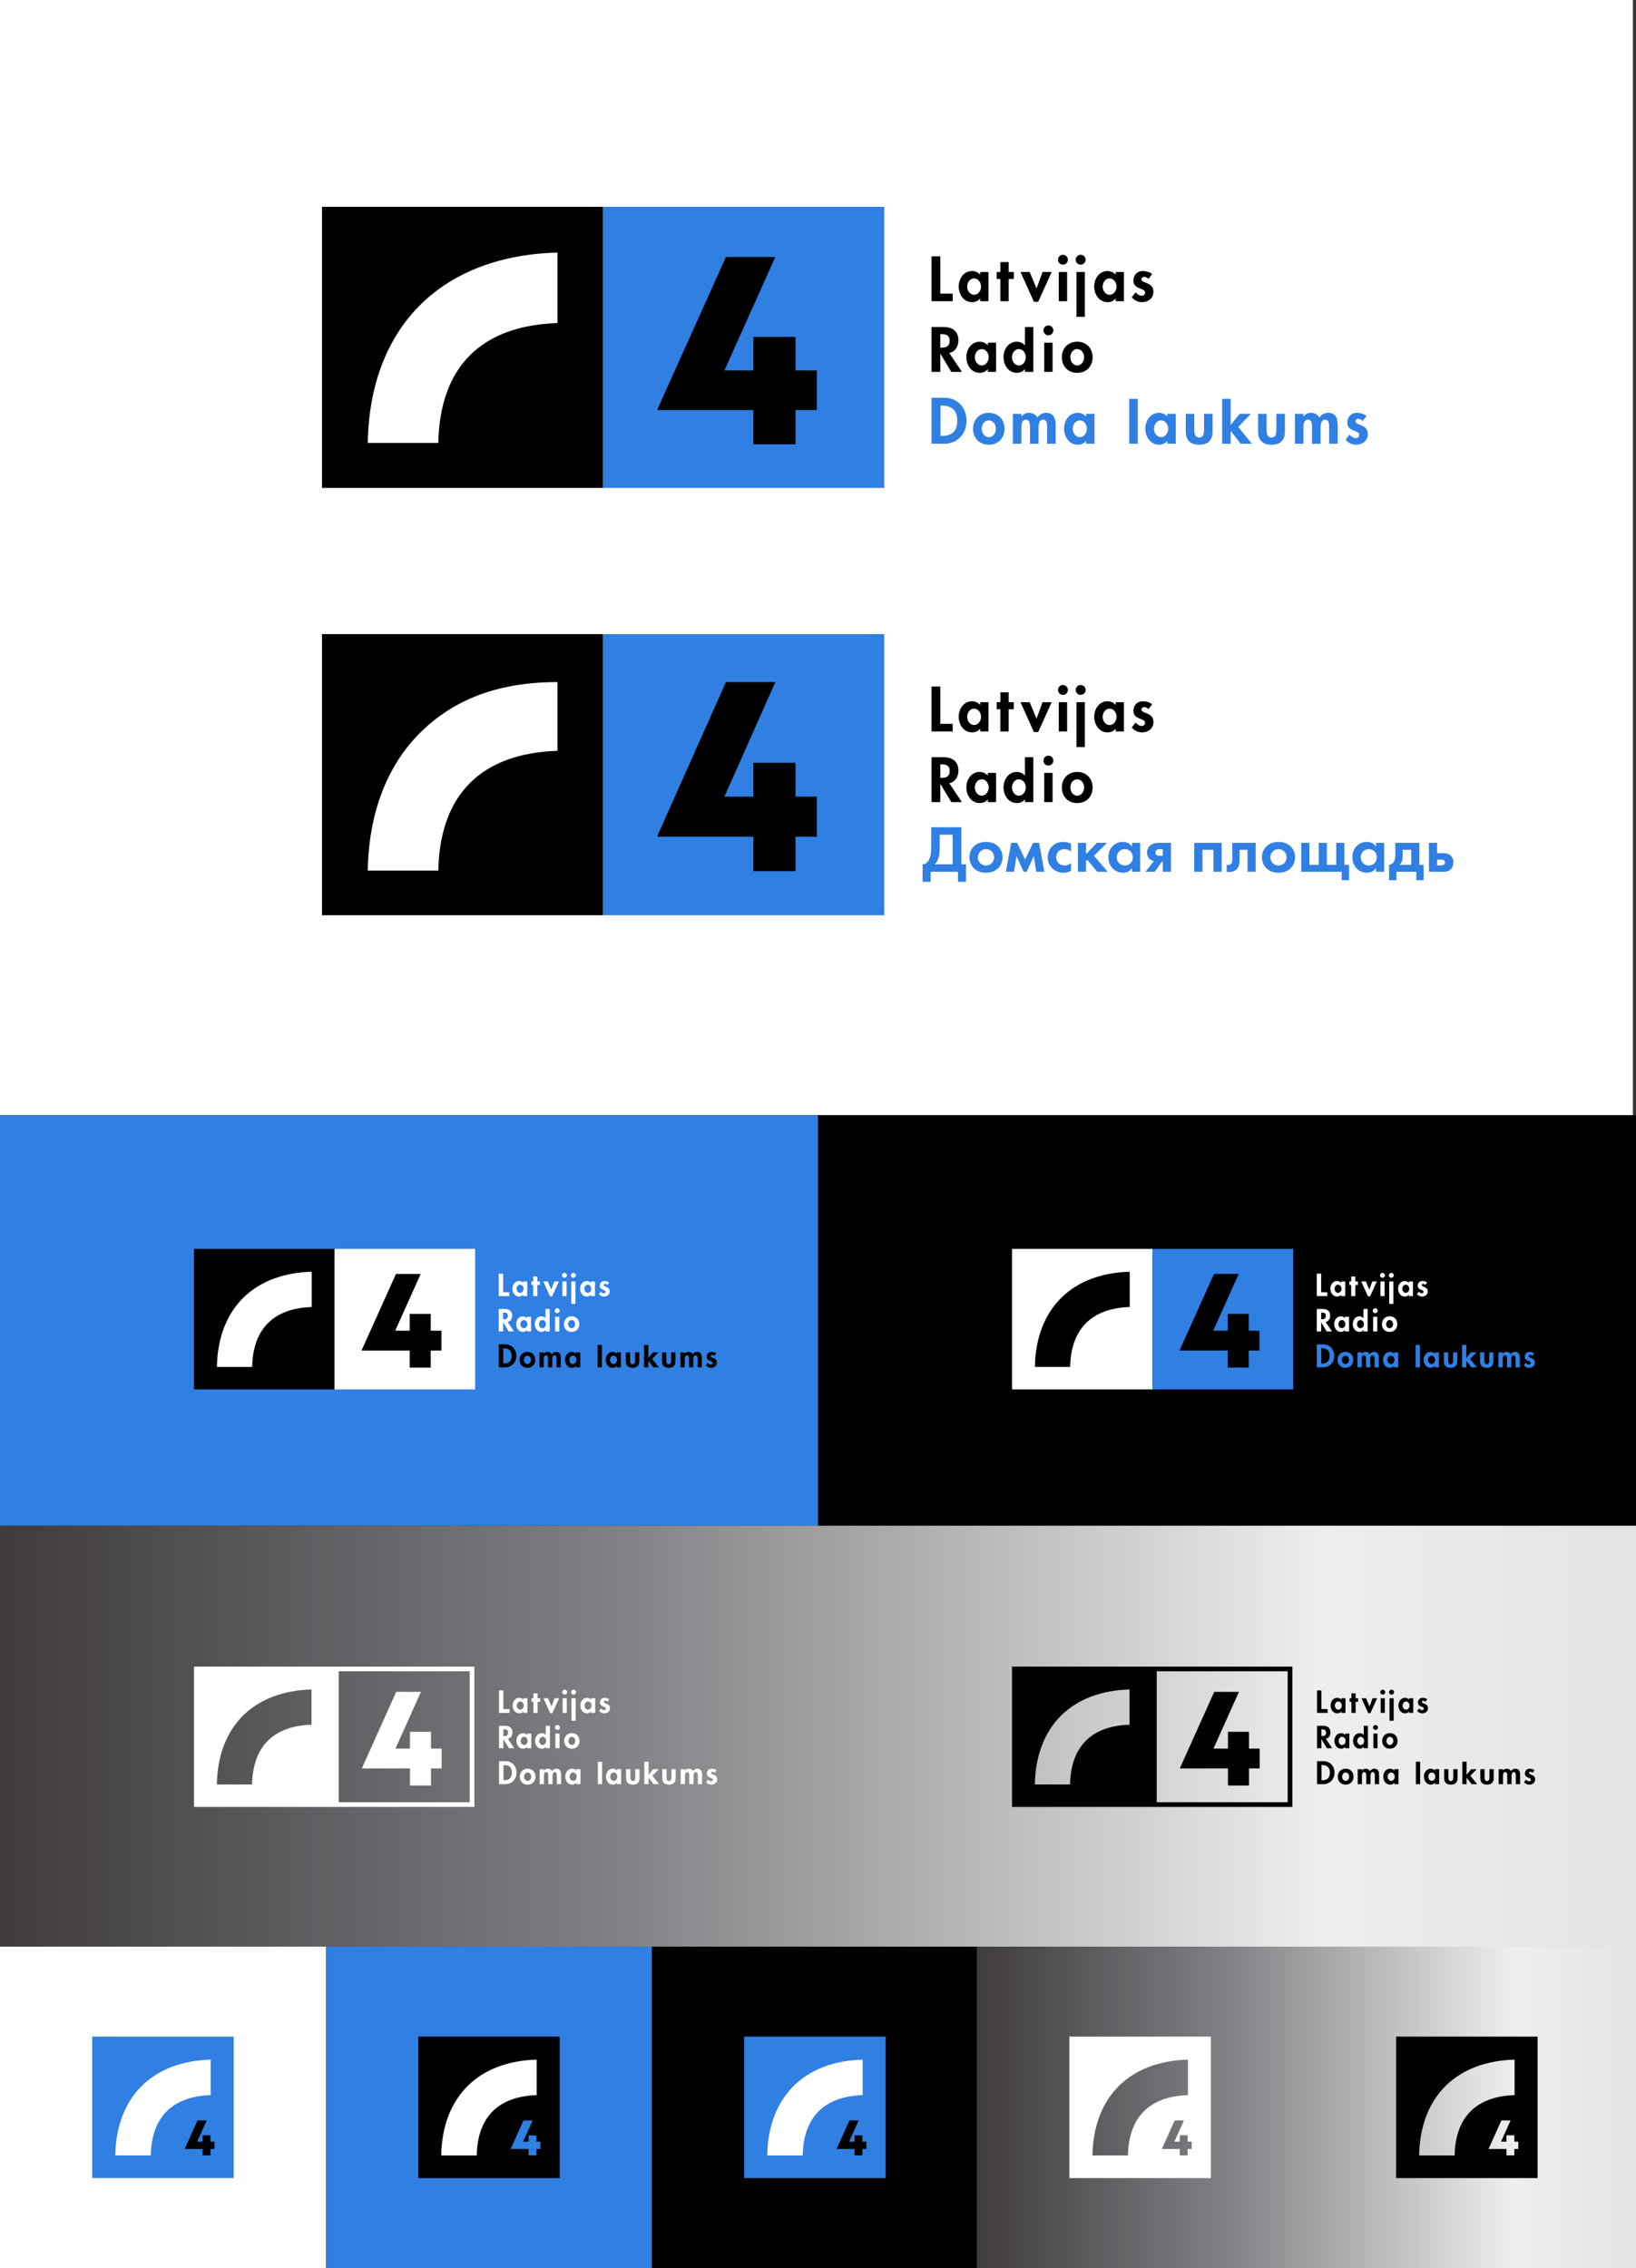<?xml version="1.0" encoding="utf-8"?>
<!-- Generator: Adobe Illustrator 15.0.2, SVG Export Plug-In . SVG Version: 6.00 Build 0)  -->
<!DOCTYPE svg PUBLIC "-//W3C//DTD SVG 1.1//EN" "http://www.w3.org/Graphics/SVG/1.1/DTD/svg11.dtd">
<svg version="1.1" id="Layer_1" xmlns="http://www.w3.org/2000/svg" xmlns:xlink="http://www.w3.org/1999/xlink" x="0px" y="0px"
	 width="704.234px" height="976.368px" viewBox="0 -196.632 704.234 976.368" enable-background="new 0 -196.632 704.234 976.368"
	 xml:space="preserve">
<rect x="0" y="-196.632" width="704.234" height="976.368" fill="#333333" stroke="none"/>
<rect x="-1.328" y="-196.632" fill="#FFFFFF" width="704.234" height="480.045"/>
<rect x="0" y="283.465" fill="#307FE2" width="352.117" height="176.71"/>
<rect x="352.117" y="283.465" width="352.117" height="176.71"/>
<linearGradient id="SVGID_1_" gradientUnits="userSpaceOnUse" x1="628.28" y1="426.748" x2="-75.955" y2="426.748" gradientTransform="matrix(1 0 0 -1 74.835 977.777)">
	<stop  offset="0" style="stop-color:#E3E3E3"/>
	<stop  offset="0.19" style="stop-color:#EDEEEF"/>
	<stop  offset="0.62" style="stop-color:#818084"/>
	<stop  offset="0.994" style="stop-color:#3F3B3F"/>
</linearGradient>
<rect x="0" y="460.175" fill="url(#SVGID_1_)" width="704.234" height="181.706"/>
<rect x="0" y="641.381" fill="#FFFFFF" width="140.315" height="138.355"/>
<rect x="140.315" y="641.381" fill="#307FE2" width="140.313" height="138.355"/>
<rect x="280.631" y="641.381" width="140.316" height="138.355"/>
<linearGradient id="SVGID_2_" gradientUnits="userSpaceOnUse" x1="631.424" y1="267.219" x2="344.213" y2="267.219" gradientTransform="matrix(1 0 0 -1 74.835 977.777)">
	<stop  offset="0" style="stop-color:#E3E3E3"/>
	<stop  offset="0.19" style="stop-color:#EDEEEF"/>
	<stop  offset="0.62" style="stop-color:#818084"/>
	<stop  offset="0.994" style="stop-color:#3F3B3F"/>
</linearGradient>
<rect x="420.447" y="641.381" fill="url(#SVGID_2_)" width="283.787" height="138.355"/>
<g>
	<g>
		<g>
			<rect x="138.611" y="-107.602" width="121.015" height="121.014"/>
			<path fill="#FFFFFF" d="M158.317-5.967h30.349c0.675-32.701,18.352-50.47,51.286-51.59v-30.353
				c-24.15,0.643-44.34,8.223-58.541,22.029C166.676-51.554,158.713-30.868,158.317-5.967z"/>
		</g>
		<rect x="259.626" y="-107.602" fill="#307FE2" width="121.015" height="121.014"/>
		<g>
			<path d="M311.825-37.157h12.476v-14.446h18.124v14.446h9.193v17.073h-9.193v14.708h-18.124v-14.708h-41.236v-0.525l29.417-65.401
				h21.275L311.825-37.157z"/>
		</g>
		<g>
			<path fill="#307FE2" d="M400.988-25.395h5.513c5.722,0,9.554,4.278,9.554,9.921c0,5.564-3.938,9.869-9.58,9.869h-5.486V-25.395z
				 M404.847-8.966h0.63c4.75,0,6.588-2.624,6.588-6.535c0-4.305-2.205-6.536-6.588-6.536h-0.63V-8.966z"/>
			<path fill="#307FE2" d="M432.407-12.036c0,3.99-2.729,6.851-6.772,6.851c-4.041,0-6.771-2.861-6.771-6.851
				c0-4.015,2.756-6.876,6.771-6.876S432.407-16.052,432.407-12.036z M422.591-12.036c0,1.733,1.155,3.596,3.044,3.596
				c1.891,0,3.046-1.863,3.046-3.596c0-1.784-1.155-3.622-3.046-3.622C423.746-15.658,422.591-13.821,422.591-12.036z"/>
			<path fill="#307FE2" d="M439.673-17.338h0.053c0.709-1.023,1.969-1.574,3.149-1.574c1.602,0,2.861,0.656,3.701,2.021
				c0.788-1.26,2.258-2.021,3.753-2.021c3.28,0,4.095,2.467,4.095,5.275v8.032h-3.674v-6.771c0-1.26,0.078-3.596-1.732-3.596
				c-1.994,0-1.969,2.704-1.969,4.042v6.326h-3.676v-6.535c0-1.26,0.158-3.833-1.758-3.833c-2.047,0-1.942,2.678-1.942,4.042v6.326
				h-3.674v-12.887h3.674V-17.338z"/>
			<path fill="#307FE2" d="M471.131-5.606h-3.623v-1.181h-0.053c-0.786,1.023-2.151,1.601-3.49,1.601
				c-3.779,0-5.932-3.439-5.932-6.929c0-3.412,2.179-6.798,5.879-6.798c1.339,0,2.704,0.577,3.596,1.627v-1.208h3.623V-5.606z
				 M467.877-12.062c0-1.732-1.182-3.596-3.072-3.596c-1.889,0-3.044,1.864-3.044,3.596s1.155,3.622,3.044,3.622
				C466.695-8.44,467.877-10.33,467.877-12.062z"/>
			<path fill="#307FE2" d="M489.767-5.606h-3.674v-19.32h3.674V-5.606z"/>
			<path fill="#307FE2" d="M506.118-5.606h-3.622v-1.181h-0.053c-0.787,1.023-2.152,1.601-3.49,1.601
				c-3.78,0-5.932-3.439-5.932-6.929c0-3.412,2.178-6.798,5.879-6.798c1.338,0,2.703,0.577,3.596,1.627v-1.208h3.622V-5.606z
				 M502.863-12.062c0-1.732-1.181-3.596-3.07-3.596c-1.891,0-3.045,1.864-3.045,3.596s1.154,3.622,3.045,3.622
				C501.682-8.44,502.863-10.33,502.863-12.062z"/>
			<path fill="#307FE2" d="M514.095-18.493v6.982c0,1.47,0.235,3.229,2.099,3.229c1.864,0,2.1-1.759,2.1-3.229v-6.982h3.675v7.585
				c0,3.753-1.941,5.722-5.774,5.722c-3.832,0-5.774-1.969-5.774-5.722v-7.585H514.095z"/>
			<path fill="#307FE2" d="M529.766-13.768h0.052l3.859-4.725h4.776l-5.433,5.669l5.854,7.218h-4.83l-4.227-5.485h-0.052v5.485
				h-3.675v-19.32h3.675V-13.768z"/>
			<path fill="#307FE2" d="M545.226-18.493v6.982c0,1.47,0.236,3.229,2.1,3.229s2.1-1.759,2.1-3.229v-6.982h3.674v7.585
				c0,3.753-1.941,5.722-5.773,5.722s-5.773-1.969-5.773-5.722v-7.585H545.226z"/>
			<path fill="#307FE2" d="M561.077-17.338h0.053c0.709-1.023,1.968-1.574,3.149-1.574c1.602,0,2.861,0.656,3.701,2.021
				c0.787-1.26,2.257-2.021,3.753-2.021c3.28,0,4.095,2.467,4.095,5.275v8.032h-3.676v-6.771c0-1.26,0.08-3.596-1.731-3.596
				c-1.994,0-1.969,2.704-1.969,4.042v6.326h-3.675v-6.535c0-1.26,0.158-3.833-1.758-3.833c-2.047,0-1.942,2.678-1.942,4.042v6.326
				h-3.674v-12.887h3.674V-17.338z"/>
			<path fill="#307FE2" d="M586.633-15.448c-0.525-0.5-1.208-0.893-1.942-0.893c-0.604,0-1.208,0.473-1.208,1.102
				c0,0.946,1.339,1.208,2.65,1.785c1.339,0.577,2.652,1.47,2.652,3.701c0,2.861-2.311,4.567-5.014,4.567
				c-1.732,0-3.412-0.787-4.541-2.152l1.68-2.179c0.709,0.788,1.653,1.496,2.73,1.496c0.813,0,1.47-0.551,1.47-1.391
				c0-1.128-1.286-1.391-2.572-1.942c-1.286-0.551-2.572-1.313-2.572-3.386c0-2.414,1.681-4.173,4.094-4.173
				c1.365,0,3.099,0.419,4.147,1.338L586.633-15.448z"/>
			<g>
				<path d="M404.758-70.242h5.332v3.282h-9.102v-19.332h3.77V-70.242z"/>
				<path d="M425.482-66.96h-3.537v-1.154h-0.052c-0.769,1.001-2.103,1.564-3.41,1.564c-3.692,0-5.794-3.358-5.794-6.769
					c0-3.333,2.127-6.639,5.743-6.639c1.309,0,2.641,0.563,3.513,1.589v-1.179h3.537V-66.96z M422.303-73.267
					c0-1.692-1.153-3.513-3-3.513c-1.846,0-2.974,1.82-2.974,3.513c0,1.691,1.128,3.538,2.974,3.538
					C421.15-69.729,422.303-71.575,422.303-73.267z"/>
				<path d="M434.202-66.96h-3.589v-9.563h-1.581v-3.025h1.581v-4.257h3.589v4.257h2.205v3.025h-2.205V-66.96z"/>
				<path d="M446.187-72.447l2.59-7.101h3.923l-5.794,12.844h-1.846l-5.769-12.844h3.948L446.187-72.447z"/>
				<path d="M459.683-84.829c0,1.18-0.947,2.127-2.128,2.127c-1.179,0-2.128-0.948-2.128-2.127c0-1.155,0.949-2.128,2.128-2.128
					C458.736-86.957,459.683-85.984,459.683-84.829z M459.349-66.96h-3.588v-12.588h3.588V-66.96z"/>
				<path d="M467.307-84.829c0,1.18-0.948,2.127-2.128,2.127s-2.128-0.948-2.128-2.127c0-1.155,0.948-2.128,2.128-2.128
					S467.307-85.984,467.307-84.829z M466.974-60.243h-3.59v-19.305h3.59V-60.243z"/>
				<path d="M483.81-66.96h-3.537v-1.154h-0.052c-0.769,1.001-2.102,1.564-3.41,1.564c-3.691,0-5.795-3.358-5.795-6.769
					c0-3.333,2.129-6.639,5.744-6.639c1.307,0,2.642,0.563,3.513,1.589v-1.179h3.537V-66.96z M480.632-73.267
					c0-1.692-1.152-3.513-2.999-3.513c-1.846,0-2.975,1.82-2.975,3.513c0,1.691,1.129,3.538,2.975,3.538
					C479.479-69.729,480.632-71.575,480.632-73.267z"/>
				<path d="M494.406-76.575c-0.514-0.487-1.181-0.871-1.898-0.871c-0.59,0-1.18,0.46-1.18,1.076c0,0.923,1.309,1.18,2.591,1.743
					c1.306,0.564,2.589,1.436,2.589,3.615c0,2.794-2.256,4.461-4.897,4.461c-1.691,0-3.333-0.769-4.435-2.103l1.641-2.127
					c0.691,0.769,1.615,1.461,2.666,1.461c0.795,0,1.437-0.539,1.437-1.359c0-1.103-1.257-1.359-2.514-1.897
					c-1.256-0.538-2.512-1.282-2.512-3.307c0-2.358,1.64-4.076,4-4.076c1.332,0,3.024,0.41,4.05,1.307L494.406-76.575z"/>
				<path d="M414.064-36.535h-4.563l-4.692-7.794h-0.051v7.794h-3.77v-19.331h5.103c3.82,0,6.46,1.692,6.46,5.82
					c0,2.461-1.358,4.922-3.947,5.358L414.064-36.535z M404.758-46.97h0.487c2.077,0,3.538-0.615,3.538-2.973
					c0-2.385-1.513-2.847-3.513-2.847h-0.513V-46.97z"/>
				<path d="M428.775-36.535h-3.539v-1.154h-0.051c-0.769,1-2.103,1.563-3.409,1.563c-3.692,0-5.795-3.358-5.795-6.768
					c0-3.332,2.127-6.64,5.743-6.64c1.308,0,2.641,0.563,3.512,1.589v-1.18h3.539V-36.535z M425.595-42.843
					c0-1.692-1.152-3.512-2.999-3.512s-2.974,1.82-2.974,3.512s1.127,3.538,2.974,3.538S425.595-41.151,425.595-42.843z"/>
				<path d="M441.205-37.716h-0.051c-0.743,1.026-2.076,1.589-3.384,1.589c-3.692,0-5.795-3.358-5.795-6.768
					c0-3.332,2.128-6.64,5.744-6.64c1.308,0,2.639,0.563,3.435,1.563h0.051v-7.896h3.59v19.331h-3.59V-37.716z M441.564-42.843
					c0-1.692-1.128-3.512-2.975-3.512c-1.846,0-2.973,1.82-2.973,3.512s1.127,3.538,2.973,3.538
					C440.436-39.305,441.564-41.151,441.564-42.843z"/>
				<path d="M453.424-54.406c0,1.18-0.948,2.128-2.127,2.128c-1.18,0-2.129-0.948-2.129-2.128c0-1.153,0.949-2.127,2.129-2.127
					C452.475-56.533,453.424-55.559,453.424-54.406z M453.092-36.535h-3.59v-12.588h3.59V-36.535z"/>
				<path d="M470.32-42.817c0,3.896-2.667,6.69-6.615,6.69c-3.947,0-6.614-2.794-6.614-6.69c0-3.923,2.691-6.717,6.614-6.717
					C467.629-49.533,470.32-46.74,470.32-42.817z M460.73-42.817c0,1.691,1.129,3.512,2.975,3.512c1.847,0,2.973-1.82,2.973-3.512
					c0-1.744-1.126-3.538-2.973-3.538C461.859-46.355,460.73-44.56,460.73-42.817z"/>
			</g>
		</g>
	</g>
	<g>
		<g>
			<rect x="138.611" y="76.356" width="121.015" height="121.014"/>
			<path fill="#FFFFFF" d="M158.317,178.171h30.349c0.675-32.702,18.352-50.471,51.286-51.591V97.001
				c-25.497,0-44.34,7.449-58.541,21.256C166.676,132.583,158.713,153.269,158.317,178.171z"/>
		</g>
		<rect x="259.626" y="76.356" fill="#307FE2" width="121.015" height="121.014"/>
		<g>
			<path d="M311.825,146.32h12.476v-14.584h18.124v14.584h9.193v17.235h-9.193v14.849h-18.124v-14.849h-41.236v-0.53l29.417-66.023
				h21.274L311.825,146.32z"/>
		</g>
		<g>
			<g>
				<path d="M404.758,114.968h5.332v3.281h-9.102V98.918h3.77V114.968z"/>
				<path d="M425.482,118.249h-3.537v-1.153h-0.052c-0.769,1-2.103,1.564-3.411,1.564c-3.691,0-5.793-3.359-5.793-6.77
					c0-3.332,2.127-6.639,5.743-6.639c1.309,0,2.641,0.563,3.513,1.588v-1.179h3.537V118.249z M422.303,111.943
					c0-1.691-1.153-3.512-3.001-3.512c-1.845,0-2.973,1.82-2.973,3.512s1.128,3.538,2.973,3.538
					C421.15,115.481,422.303,113.634,422.303,111.943z"/>
				<path d="M434.202,118.249h-3.589v-9.562h-1.581v-3.025h1.581v-4.256h3.589v4.256h2.205v3.025h-2.205V118.249z"/>
				<path d="M446.187,112.763l2.59-7.102h3.923l-5.794,12.845h-1.846l-5.769-12.845h3.948L446.187,112.763z"/>
				<path d="M459.683,100.38c0,1.18-0.948,2.128-2.128,2.128c-1.179,0-2.128-0.948-2.128-2.128c0-1.154,0.949-2.127,2.128-2.127
					C458.735,98.253,459.683,99.226,459.683,100.38z M459.349,118.249h-3.589v-12.588h3.589V118.249z"/>
				<path d="M467.306,100.38c0,1.18-0.947,2.128-2.127,2.128s-2.128-0.948-2.128-2.128c0-1.154,0.948-2.127,2.128-2.127
					S467.306,99.226,467.306,100.38z M466.974,124.967h-3.59v-19.306h3.59V124.967z"/>
				<path d="M483.81,118.249h-3.537v-1.153h-0.052c-0.769,1-2.102,1.564-3.41,1.564c-3.691,0-5.795-3.359-5.795-6.77
					c0-3.332,2.129-6.639,5.744-6.639c1.307,0,2.642,0.563,3.513,1.588v-1.179h3.537V118.249z M480.632,111.943
					c0-1.691-1.152-3.512-2.999-3.512c-1.846,0-2.975,1.82-2.975,3.512s1.129,3.538,2.975,3.538
					C479.479,115.481,480.632,113.634,480.632,111.943z"/>
				<path d="M494.406,108.635c-0.514-0.487-1.181-0.871-1.898-0.871c-0.59,0-1.18,0.461-1.18,1.077c0,0.922,1.309,1.18,2.591,1.742
					c1.306,0.564,2.589,1.437,2.589,3.615c0,2.795-2.256,4.462-4.897,4.462c-1.691,0-3.333-0.77-4.435-2.104l1.641-2.128
					c0.691,0.77,1.615,1.462,2.666,1.462c0.795,0,1.437-0.539,1.437-1.359c0-1.102-1.257-1.358-2.514-1.896
					c-1.256-0.539-2.512-1.282-2.512-3.307c0-2.359,1.64-4.076,4-4.076c1.332,0,3.024,0.409,4.05,1.307L494.406,108.635z"/>
				<path d="M414.064,148.674H409.5l-4.691-7.794h-0.051v7.794h-3.77v-19.33h5.103c3.819,0,6.46,1.691,6.46,5.819
					c0,2.462-1.358,4.923-3.947,5.358L414.064,148.674z M404.758,138.24h0.487c2.077,0,3.538-0.614,3.538-2.974
					c0-2.384-1.513-2.846-3.513-2.846h-0.513V138.24z"/>
				<path d="M428.775,148.674h-3.539v-1.153h-0.051c-0.769,1-2.103,1.562-3.409,1.562c-3.692,0-5.795-3.356-5.795-6.767
					c0-3.332,2.127-6.641,5.743-6.641c1.308,0,2.641,0.564,3.512,1.59v-1.18h3.539V148.674z M425.595,142.367
					c0-1.692-1.152-3.513-2.999-3.513s-2.974,1.82-2.974,3.513s1.127,3.537,2.974,3.537S425.595,144.06,425.595,142.367z"/>
				<path d="M441.205,147.494h-0.051c-0.743,1.026-2.076,1.589-3.384,1.589c-3.692,0-5.795-3.356-5.795-6.767
					c0-3.332,2.128-6.641,5.744-6.641c1.307,0,2.639,0.564,3.435,1.564h0.051v-7.896h3.59v19.33h-3.59V147.494z M441.564,142.367
					c0-1.692-1.128-3.513-2.975-3.513c-1.846,0-2.973,1.82-2.973,3.513s1.127,3.537,2.973,3.537
					C440.436,145.905,441.564,144.06,441.564,142.367z"/>
				<path d="M453.424,130.805c0,1.18-0.948,2.127-2.127,2.127c-1.18,0-2.129-0.947-2.129-2.127c0-1.153,0.949-2.128,2.129-2.128
					C452.475,128.677,453.424,129.652,453.424,130.805z M453.092,148.674h-3.59v-12.588h3.59V148.674z"/>
				<path d="M470.32,142.394c0,3.896-2.667,6.689-6.615,6.689c-3.947,0-6.614-2.794-6.614-6.689c0-3.923,2.691-6.718,6.614-6.718
					S470.32,138.471,470.32,142.394z M460.73,142.394c0,1.69,1.129,3.511,2.975,3.511c1.847,0,2.973-1.82,2.973-3.511
					c0-1.744-1.126-3.539-2.973-3.539C461.859,138.855,460.73,140.65,460.73,142.394z"/>
			</g>
		</g>
		<g>
			<path fill="#307FE2" d="M413.81,159.484v15.957h2.013v7.532h-3.45v-4.312h-11.787v4.312h-3.45v-7.532
				c1.38,0.057,2.473-1.15,3.048-2.588c0.373-0.949,0.689-2.387,0.689-5.032v-8.337H413.81z M404.496,167.821
				c0,2.962-0.316,4.429-0.662,5.349c-0.402,1.063-0.948,1.753-1.495,2.271h7.733v-12.737h-5.576V167.821z"/>
			<path fill="#307FE2" d="M429.464,167.562c1.235,1.122,2.099,2.848,2.099,4.888c0,2.013-0.863,3.738-2.099,4.859
				c-1.063,0.978-2.674,1.754-5.032,1.754c-2.357,0-3.967-0.776-5.031-1.754c-1.235-1.121-2.099-2.847-2.099-4.859
				c0-2.04,0.863-3.766,2.099-4.888c1.064-0.977,2.674-1.753,5.031-1.753C426.79,165.809,428.4,166.585,429.464,167.562z
				 M427.939,172.449c0-1.954-1.494-3.536-3.508-3.536c-2.012,0-3.507,1.582-3.507,3.536c0,1.898,1.466,3.509,3.507,3.509
				S427.939,174.348,427.939,172.449z"/>
			<path fill="#307FE2" d="M435.275,166.211h2.587l3.421,7.159l3.422-7.159h2.588l2.271,12.449h-3.507l-1.035-6.757l-3.104,6.757
				h-1.266l-3.104-6.757l-1.035,6.757h-3.508L435.275,166.211z"/>
			<path fill="#307FE2" d="M461.024,170.006c-0.747-0.689-1.667-1.093-2.875-1.093c-2.328,0-3.507,1.696-3.507,3.508
				c0,2.041,1.523,3.537,3.622,3.537c0.776,0,1.812-0.23,2.76-1.093v3.421c-0.69,0.345-1.782,0.776-3.22,0.776
				c-1.955,0-3.681-0.747-4.801-1.812c-0.949-0.892-1.984-2.443-1.984-4.772c0-2.185,0.891-3.938,2.156-5.06
				c1.523-1.352,3.277-1.61,4.485-1.61c1.294,0,2.357,0.259,3.363,0.747V170.006z"/>
			<path fill="#307FE2" d="M467.508,166.211v4.83l4.656-4.83h4.371l-5.636,5.549l5.923,6.9h-4.485l-4.312-5.146l-0.517,0.518v4.629
				h-3.509v-12.449H467.508z"/>
			<path fill="#307FE2" d="M487.292,166.211h3.507v12.449h-3.507v-1.61c-1.266,1.811-2.933,2.013-3.824,2.013
				c-3.824,0-6.354-2.99-6.354-6.642c0-3.68,2.502-6.612,6.182-6.612c0.949,0,2.818,0.172,3.997,2.012V166.211z M480.736,172.421
				c0,1.983,1.438,3.537,3.45,3.537s3.45-1.554,3.45-3.537s-1.438-3.508-3.45-3.508S480.736,170.438,480.736,172.421z"/>
			<path fill="#307FE2" d="M496.749,174.002c-0.202-0.028-1.236-0.201-2.013-0.977c-0.488-0.489-0.979-1.352-0.979-2.646
				c0-1.553,0.776-2.56,1.496-3.134c1.236-0.978,2.674-1.035,3.853-1.035h4.944v12.449h-3.507v-4.37h-0.402l-3.048,4.37h-4.025
				L496.749,174.002z M500.544,168.972h-1.524c-0.402,0-0.805,0-1.179,0.345c-0.345,0.316-0.46,0.689-0.46,1.093
				c0,0.402,0.086,0.747,0.46,1.034c0.374,0.288,0.806,0.316,1.179,0.316h1.524V168.972z"/>
			<path fill="#307FE2" d="M525.871,166.211v12.449h-3.508v-9.459h-4.772v9.459h-3.508v-12.449H525.871z"/>
			<path fill="#307FE2" d="M540.511,178.66h-3.508v-9.459h-3.393v4.571c0,1.007-0.144,2.559-1.179,3.68
				c-0.259,0.288-1.322,1.322-3.364,1.322c-0.345,0-0.689-0.028-1.035-0.114v-2.99c0.173,0.029,0.374,0.058,0.547,0.058
				c0.776,0,1.208-0.316,1.438-0.604c0.373-0.461,0.432-1.093,0.432-1.582v-7.331h10.062V178.66z"/>
			<path fill="#307FE2" d="M555.38,167.562c1.235,1.122,2.099,2.848,2.099,4.888c0,2.013-0.863,3.738-2.099,4.859
				c-1.064,0.978-2.674,1.754-5.032,1.754c-2.357,0-3.967-0.776-5.031-1.754c-1.235-1.121-2.099-2.847-2.099-4.859
				c0-2.04,0.863-3.766,2.099-4.888c1.064-0.977,2.674-1.753,5.031-1.753C552.706,165.809,554.315,166.585,555.38,167.562z
				 M553.855,172.449c0-1.954-1.494-3.536-3.508-3.536c-2.012,0-3.507,1.582-3.507,3.536c0,1.898,1.466,3.509,3.507,3.509
				S553.855,174.348,553.855,172.449z"/>
			<path fill="#307FE2" d="M560.135,166.211h3.508v9.459h4.024v-9.459h3.508v9.459h4.025v-9.459h3.508v9.459h2.013v6.612h-3.163
				v-3.622h-17.423V166.211z"/>
			<path fill="#307FE2" d="M592.32,166.211h3.507v12.449h-3.507v-1.61c-1.266,1.811-2.934,2.013-3.824,2.013
				c-3.824,0-6.354-2.99-6.354-6.642c0-3.68,2.501-6.612,6.181-6.612c0.949,0,2.818,0.172,3.997,2.012V166.211z M585.764,172.421
				c0,1.983,1.438,3.537,3.45,3.537s3.45-1.554,3.45-3.537s-1.438-3.508-3.45-3.508S585.764,170.438,585.764,172.421z"/>
			<path fill="#307FE2" d="M610.988,166.211v9.459h1.841v6.612h-3.163v-3.622h-8.567v3.622h-3.163v-6.612
				c1.093-0.058,1.84-0.834,2.214-1.581c0.346-0.748,0.489-1.726,0.489-3.191v-4.687H610.988z M607.481,169.201h-3.68v2.76
				c0,1.61-0.346,2.818-1.381,3.709h5.061V169.201z"/>
			<path fill="#307FE2" d="M618.609,166.211v4.428h2.73c1.093,0,2.473,0.316,3.335,1.265c0.546,0.575,0.948,1.438,0.948,2.674
				c0,1.64-0.718,2.646-1.322,3.163c-0.92,0.805-1.955,0.92-2.788,0.92H615.1v-12.449H618.609z M620.247,175.9
				c0.374,0,0.92-0.028,1.294-0.316c0.23-0.172,0.46-0.518,0.46-1.006c0-0.459-0.229-0.747-0.46-0.891
				c-0.374-0.259-0.891-0.288-1.207-0.288h-1.725v2.501H620.247z"/>
		</g>
	</g>
</g>
<g>
	<g>
		<rect x="83.517" y="340.998" width="60.506" height="60.506"/>
		<path fill="#FFFFFF" d="M93.37,391.815h15.174c0.338-16.351,9.176-25.235,25.643-25.794v-15.176
			c-12.074,0.322-22.169,4.111-29.27,11.015C97.55,369.022,93.568,379.365,93.37,391.815z"/>
	</g>
	<rect x="144.023" y="340.998" fill="#FFFFFF" width="60.506" height="60.506"/>
	<g>
		<path d="M170.123,376.22h6.237v-7.223h9.062v7.223h4.597v8.536h-4.597v7.354h-9.062v-7.354h-20.618v-0.263l14.709-32.7h10.637
			L170.123,376.22z"/>
	</g>
	<g>
		<path d="M214.703,382.101h2.757c2.86,0,4.776,2.139,4.776,4.96c0,2.782-1.969,4.935-4.79,4.935h-2.743V382.101z M216.633,390.316
			h0.315c2.375,0,3.293-1.312,3.293-3.267c0-2.153-1.102-3.268-3.293-3.268h-0.315V390.316z"/>
		<path d="M230.412,388.781c0,1.996-1.364,3.425-3.386,3.425c-2.021,0-3.386-1.43-3.386-3.425c0-2.008,1.378-3.438,3.386-3.438
			S230.412,386.773,230.412,388.781z M225.504,388.781c0,0.866,0.578,1.798,1.522,1.798c0.945,0,1.522-0.932,1.522-1.798
			c0-0.892-0.577-1.811-1.522-1.811C226.082,386.969,225.504,387.888,225.504,388.781z"/>
		<path d="M234.045,386.13h0.026c0.354-0.512,0.984-0.787,1.575-0.787c0.801,0,1.431,0.328,1.851,1.01
			c0.394-0.63,1.129-1.01,1.876-1.01c1.64,0,2.048,1.233,2.048,2.637v4.016h-1.838v-3.386c0-0.63,0.039-1.798-0.865-1.798
			c-0.997,0-0.984,1.352-0.984,2.021v3.163h-1.838v-3.268c0-0.63,0.079-1.917-0.879-1.917c-1.023,0-0.972,1.339-0.972,2.021v3.163
			h-1.837v-6.444h1.837V386.13z"/>
		<path d="M249.773,391.996h-1.812v-0.591h-0.026c-0.393,0.512-1.075,0.801-1.745,0.801c-1.89,0-2.966-1.719-2.966-3.464
			c0-1.706,1.09-3.399,2.939-3.399c0.67,0,1.353,0.289,1.798,0.813v-0.604h1.812V391.996z M248.146,388.767
			c0-0.866-0.591-1.798-1.536-1.798c-0.944,0-1.521,0.932-1.521,1.798c0,0.866,0.577,1.812,1.521,1.812
			C247.555,390.579,248.146,389.634,248.146,388.767z"/>
		<path d="M259.092,391.996h-1.837v-9.66h1.837V391.996z"/>
		<path d="M267.266,391.996h-1.811v-0.591h-0.026c-0.394,0.512-1.076,0.801-1.745,0.801c-1.89,0-2.966-1.719-2.966-3.464
			c0-1.706,1.089-3.399,2.939-3.399c0.669,0,1.352,0.289,1.798,0.813v-0.604h1.811V391.996z M265.639,388.767
			c0-0.866-0.591-1.798-1.535-1.798c-0.945,0-1.522,0.932-1.522,1.798c0,0.866,0.577,1.812,1.522,1.812
			C265.049,390.579,265.639,389.634,265.639,388.767z"/>
		<path d="M271.256,385.552v3.491c0,0.735,0.117,1.614,1.049,1.614c0.933,0,1.05-0.879,1.05-1.614v-3.491h1.838v3.793
			c0,1.876-0.971,2.861-2.888,2.861c-1.916,0-2.887-0.984-2.887-2.861v-3.793H271.256z"/>
		<path d="M279.091,387.914h0.026l1.93-2.362h2.388l-2.716,2.835l2.927,3.609h-2.415l-2.113-2.743h-0.026v2.743h-1.837v-9.66h1.837
			V387.914z"/>
		<path d="M286.821,385.552v3.491c0,0.735,0.117,1.614,1.049,1.614s1.05-0.879,1.05-1.614v-3.491h1.837v3.793
			c0,1.876-0.971,2.861-2.887,2.861s-2.887-0.984-2.887-2.861v-3.793H286.821z"/>
		<path d="M294.746,386.13h0.026c0.354-0.512,0.983-0.787,1.574-0.787c0.801,0,1.431,0.328,1.851,1.01
			c0.394-0.63,1.129-1.01,1.877-1.01c1.64,0,2.047,1.233,2.047,2.637v4.016h-1.838v-3.386c0-0.63,0.04-1.798-0.865-1.798
			c-0.997,0-0.984,1.352-0.984,2.021v3.163h-1.838v-3.268c0-0.63,0.079-1.917-0.879-1.917c-1.023,0-0.971,1.339-0.971,2.021v3.163
			h-1.837v-6.444h1.837V386.13z"/>
		<path d="M307.523,387.075c-0.263-0.25-0.604-0.447-0.972-0.447c-0.302,0-0.604,0.236-0.604,0.551c0,0.473,0.67,0.604,1.325,0.893
			c0.669,0.289,1.326,0.735,1.326,1.851c0,1.43-1.155,2.283-2.507,2.283c-0.866,0-1.706-0.394-2.271-1.076l0.84-1.089
			c0.354,0.394,0.827,0.748,1.365,0.748c0.407,0,0.735-0.275,0.735-0.695c0-0.564-0.644-0.696-1.286-0.971
			c-0.644-0.275-1.286-0.656-1.286-1.693c0-1.207,0.84-2.086,2.047-2.086c0.682,0,1.549,0.209,2.073,0.669L307.523,387.075z"/>
		<g>
			<path fill="#FFFFFF" d="M216.588,359.678h2.666v1.641h-4.551v-9.666h1.885V359.678z"/>
			<path fill="#FFFFFF" d="M226.95,361.319h-1.769v-0.577h-0.026c-0.384,0.5-1.051,0.782-1.705,0.782
				c-1.846,0-2.896-1.679-2.896-3.384c0-1.667,1.063-3.32,2.871-3.32c0.654,0,1.32,0.282,1.757,0.794v-0.589h1.769V361.319z
				 M225.36,358.166c0-0.846-0.576-1.756-1.5-1.756c-0.923,0-1.486,0.91-1.486,1.756c0,0.846,0.563,1.769,1.486,1.769
				C224.784,359.934,225.36,359.011,225.36,358.166z"/>
			<path fill="#FFFFFF" d="M231.309,361.319h-1.794v-4.781h-0.791v-1.513h0.791v-2.128h1.794v2.128h1.103v1.513h-1.103V361.319z"/>
			<path fill="#FFFFFF" d="M237.302,358.576l1.295-3.551h1.961l-2.896,6.422h-0.923l-2.885-6.422h1.975L237.302,358.576z"/>
			<path fill="#FFFFFF" d="M244.05,352.385c0,0.59-0.474,1.064-1.063,1.064s-1.063-0.474-1.063-1.064
				c0-0.577,0.474-1.064,1.063-1.064S244.05,351.807,244.05,352.385z M243.883,361.319h-1.794v-6.294h1.794V361.319z"/>
			<path fill="#FFFFFF" d="M247.862,352.385c0,0.59-0.475,1.064-1.064,1.064s-1.063-0.474-1.063-1.064
				c0-0.577,0.474-1.064,1.063-1.064S247.862,351.807,247.862,352.385z M247.695,364.677H245.9v-9.652h1.795V364.677z"/>
			<path fill="#FFFFFF" d="M256.113,361.319h-1.769v-0.577h-0.025c-0.385,0.5-1.051,0.782-1.705,0.782
				c-1.846,0-2.897-1.679-2.897-3.384c0-1.667,1.064-3.32,2.872-3.32c0.653,0,1.32,0.282,1.756,0.794v-0.589h1.769V361.319z
				 M254.524,358.166c0-0.846-0.576-1.756-1.5-1.756c-0.923,0-1.487,0.91-1.487,1.756c0,0.846,0.564,1.769,1.487,1.769
				C253.948,359.934,254.524,359.011,254.524,358.166z"/>
			<path fill="#FFFFFF" d="M261.411,356.512c-0.257-0.244-0.59-0.436-0.949-0.436c-0.295,0-0.59,0.23-0.59,0.538
				c0,0.461,0.654,0.59,1.296,0.872c0.652,0.282,1.294,0.718,1.294,1.808c0,1.397-1.128,2.23-2.448,2.23
				c-0.846,0-1.667-0.385-2.218-1.051l0.82-1.064c0.346,0.385,0.808,0.73,1.333,0.73c0.397,0,0.719-0.269,0.719-0.679
				c0-0.551-0.629-0.679-1.257-0.949c-0.628-0.269-1.256-0.641-1.256-1.653c0-1.179,0.819-2.038,2-2.038
				c0.666,0,1.512,0.205,2.024,0.653L261.411,356.512z"/>
			<path fill="#FFFFFF" d="M221.241,376.531h-2.281l-2.347-3.897h-0.025v3.897h-1.885v-9.665h2.552c1.91,0,3.229,0.846,3.229,2.91
				c0,1.231-0.679,2.461-1.974,2.679L221.241,376.531z M216.588,371.314h0.244c1.038,0,1.769-0.307,1.769-1.486
				c0-1.192-0.756-1.423-1.756-1.423h-0.257V371.314z"/>
			<path fill="#FFFFFF" d="M228.596,376.531h-1.77v-0.577h-0.025c-0.385,0.5-1.052,0.782-1.705,0.782
				c-1.846,0-2.897-1.679-2.897-3.384c0-1.666,1.063-3.319,2.872-3.319c0.653,0,1.32,0.282,1.756,0.794v-0.59h1.77V376.531z
				 M227.007,373.378c0-0.846-0.576-1.756-1.5-1.756c-0.923,0-1.486,0.91-1.486,1.756c0,0.846,0.563,1.769,1.486,1.769
				C226.43,375.146,227.007,374.223,227.007,373.378z"/>
			<path fill="#FFFFFF" d="M234.811,375.941h-0.025c-0.372,0.513-1.038,0.794-1.692,0.794c-1.846,0-2.897-1.679-2.897-3.384
				c0-1.666,1.064-3.319,2.872-3.319c0.654,0,1.319,0.282,1.718,0.782h0.025v-3.948h1.795v9.665h-1.795V375.941z M234.991,373.378
				c0-0.846-0.564-1.756-1.487-1.756s-1.486,0.91-1.486,1.756c0,0.846,0.563,1.769,1.486,1.769S234.991,374.223,234.991,373.378z"/>
			<path fill="#FFFFFF" d="M240.921,367.596c0,0.59-0.475,1.064-1.064,1.064c-0.589,0-1.063-0.474-1.063-1.064
				c0-0.577,0.475-1.064,1.063-1.064C240.446,366.532,240.921,367.02,240.921,367.596z M240.755,376.531h-1.795v-6.294h1.795
				V376.531z"/>
			<path fill="#FFFFFF" d="M249.368,373.39c0,1.948-1.333,3.345-3.308,3.345c-1.974,0-3.307-1.397-3.307-3.345
				c0-1.961,1.346-3.358,3.307-3.358C248.022,370.032,249.368,371.429,249.368,373.39z M244.573,373.39
				c0,0.846,0.564,1.756,1.487,1.756c0.924,0,1.486-0.91,1.486-1.756c0-0.872-0.562-1.769-1.486-1.769
				C245.137,371.622,244.573,372.519,244.573,373.39z"/>
		</g>
	</g>
</g>
<g>
	<g>
		<rect x="435.635" y="340.998" fill="#FFFFFF" width="60.506" height="60.506"/>
		<path d="M445.487,391.815h15.174c0.338-16.351,9.176-25.235,25.643-25.795v-15.176c-12.074,0.322-22.169,4.111-29.27,11.015
			C449.667,369.022,445.685,379.364,445.487,391.815z"/>
	</g>
	<rect x="496.14" y="340.998" fill="#307FE2" width="60.506" height="60.506"/>
	<g>
		<path d="M522.24,376.22h6.237v-7.223h9.062v7.223h4.597v8.536h-4.597v7.354h-9.062v-7.354h-20.618v-0.263l14.709-32.7h10.637
			L522.24,376.22z"/>
	</g>
	<g>
		<path fill="#307FE2" d="M566.82,382.101h2.757c2.86,0,4.776,2.139,4.776,4.96c0,2.782-1.969,4.934-4.79,4.934h-2.743V382.101z
			 M568.75,390.315h0.315c2.375,0,3.293-1.312,3.293-3.267c0-2.153-1.102-3.269-3.293-3.269h-0.315V390.315z"/>
		<path fill="#307FE2" d="M582.529,388.78c0,1.997-1.364,3.426-3.386,3.426c-2.021,0-3.386-1.43-3.386-3.426
			c0-2.008,1.378-3.438,3.386-3.438S582.529,386.772,582.529,388.78z M577.621,388.78c0,0.867,0.578,1.799,1.522,1.799
			c0.945,0,1.522-0.932,1.522-1.799c0-0.892-0.577-1.811-1.522-1.811C578.199,386.969,577.621,387.888,577.621,388.78z"/>
		<path fill="#307FE2" d="M586.162,386.129h0.026c0.354-0.512,0.984-0.787,1.575-0.787c0.801,0,1.431,0.328,1.851,1.01
			c0.394-0.629,1.129-1.01,1.876-1.01c1.64,0,2.048,1.233,2.048,2.637v4.016H591.7v-3.385c0-0.631,0.039-1.799-0.865-1.799
			c-0.997,0-0.984,1.353-0.984,2.021v3.163h-1.838v-3.267c0-0.63,0.079-1.917-0.879-1.917c-1.023,0-0.972,1.34-0.972,2.021v3.163
			h-1.837v-6.444h1.837V386.129z"/>
		<path fill="#307FE2" d="M601.89,391.995h-1.812v-0.59h-0.026c-0.393,0.512-1.075,0.801-1.745,0.801
			c-1.89,0-2.966-1.719-2.966-3.465c0-1.705,1.09-3.398,2.939-3.398c0.67,0,1.353,0.289,1.798,0.813v-0.604h1.812V391.995z
			 M600.263,388.767c0-0.866-0.591-1.798-1.536-1.798c-0.944,0-1.521,0.932-1.521,1.798s0.577,1.812,1.521,1.812
			C599.673,390.579,600.263,389.633,600.263,388.767z"/>
		<path fill="#307FE2" d="M611.209,391.995h-1.837v-9.66h1.837V391.995z"/>
		<path fill="#307FE2" d="M619.384,391.995h-1.811v-0.59h-0.026c-0.394,0.512-1.076,0.801-1.745,0.801
			c-1.89,0-2.966-1.719-2.966-3.465c0-1.705,1.089-3.398,2.939-3.398c0.669,0,1.352,0.289,1.798,0.813v-0.604h1.811V391.995z
			 M617.757,388.767c0-0.866-0.591-1.798-1.535-1.798c-0.945,0-1.522,0.932-1.522,1.798s0.577,1.812,1.522,1.812
			C617.166,390.579,617.757,389.633,617.757,388.767z"/>
		<path fill="#307FE2" d="M623.373,385.551v3.492c0,0.734,0.117,1.614,1.049,1.614c0.933,0,1.05-0.879,1.05-1.614v-3.492h1.838
			v3.793c0,1.877-0.971,2.862-2.888,2.862c-1.916,0-2.887-0.984-2.887-2.862v-3.793H623.373z"/>
		<path fill="#307FE2" d="M631.208,387.914h0.026l1.93-2.363h2.388l-2.716,2.836l2.927,3.608h-2.415l-2.113-2.743h-0.026v2.743
			h-1.837v-9.66h1.837V387.914z"/>
		<path fill="#307FE2" d="M638.938,385.551v3.492c0,0.734,0.117,1.614,1.049,1.614s1.05-0.879,1.05-1.614v-3.492h1.837v3.793
			c0,1.877-0.971,2.862-2.887,2.862s-2.887-0.984-2.887-2.862v-3.793H638.938z"/>
		<path fill="#307FE2" d="M646.863,386.129h0.026c0.354-0.512,0.983-0.787,1.574-0.787c0.801,0,1.431,0.328,1.851,1.01
			c0.394-0.629,1.129-1.01,1.877-1.01c1.64,0,2.047,1.233,2.047,2.637v4.016H652.4v-3.385c0-0.631,0.04-1.799-0.865-1.799
			c-0.997,0-0.984,1.353-0.984,2.021v3.163h-1.838v-3.267c0-0.63,0.079-1.917-0.879-1.917c-1.023,0-0.971,1.34-0.971,2.021v3.163
			h-1.837v-6.444h1.837V386.129z"/>
		<path fill="#307FE2" d="M659.64,387.074c-0.263-0.25-0.604-0.447-0.972-0.447c-0.302,0-0.604,0.236-0.604,0.552
			c0,0.473,0.67,0.604,1.325,0.893c0.669,0.288,1.326,0.735,1.326,1.851c0,1.43-1.155,2.284-2.507,2.284
			c-0.866,0-1.706-0.395-2.271-1.076l0.84-1.09c0.354,0.395,0.827,0.749,1.365,0.749c0.407,0,0.735-0.275,0.735-0.696
			c0-0.563-0.644-0.695-1.286-0.971c-0.644-0.275-1.286-0.656-1.286-1.693c0-1.207,0.84-2.086,2.047-2.086
			c0.682,0,1.549,0.209,2.073,0.669L659.64,387.074z"/>
		<g>
			<path fill="#FFFFFF" d="M568.705,359.678h2.666v1.641h-4.551v-9.666h1.885V359.678z"/>
			<path fill="#FFFFFF" d="M579.067,361.319h-1.769v-0.577h-0.026c-0.384,0.501-1.051,0.782-1.705,0.782
				c-1.846,0-2.896-1.679-2.896-3.385c0-1.666,1.063-3.319,2.871-3.319c0.654,0,1.32,0.282,1.757,0.794v-0.589h1.769V361.319z
				 M577.477,358.165c0-0.847-0.576-1.757-1.5-1.757c-0.923,0-1.486,0.91-1.486,1.757c0,0.846,0.563,1.769,1.486,1.769
				C576.901,359.934,577.477,359.011,577.477,358.165z"/>
			<path fill="#FFFFFF" d="M583.427,361.319h-1.794v-4.781h-0.791v-1.513h0.791v-2.128h1.794v2.128h1.103v1.513h-1.103V361.319z"/>
			<path fill="#FFFFFF" d="M589.42,358.575l1.295-3.551h1.961l-2.896,6.422h-0.923l-2.885-6.422h1.975L589.42,358.575z"/>
			<path fill="#FFFFFF" d="M596.167,352.384c0,0.59-0.474,1.063-1.063,1.063s-1.063-0.474-1.063-1.063
				c0-0.577,0.474-1.063,1.063-1.063S596.167,351.807,596.167,352.384z M596,361.319h-1.794v-6.294H596V361.319z"/>
			<path fill="#FFFFFF" d="M599.979,352.384c0,0.59-0.475,1.063-1.064,1.063s-1.063-0.474-1.063-1.063
				c0-0.577,0.474-1.063,1.063-1.063S599.979,351.807,599.979,352.384z M599.812,364.677h-1.795v-9.652h1.795V364.677z"/>
			<path fill="#FFFFFF" d="M608.23,361.319h-1.769v-0.577h-0.025c-0.385,0.501-1.051,0.782-1.705,0.782
				c-1.846,0-2.897-1.679-2.897-3.385c0-1.666,1.064-3.319,2.872-3.319c0.653,0,1.32,0.282,1.756,0.794v-0.589h1.769V361.319z
				 M606.641,358.165c0-0.847-0.576-1.757-1.5-1.757c-0.923,0-1.487,0.91-1.487,1.757c0,0.846,0.564,1.769,1.487,1.769
				C606.065,359.934,606.641,359.011,606.641,358.165z"/>
			<path fill="#FFFFFF" d="M613.528,356.512c-0.257-0.244-0.59-0.436-0.949-0.436c-0.295,0-0.59,0.229-0.59,0.537
				c0,0.462,0.654,0.59,1.296,0.872c0.652,0.282,1.294,0.718,1.294,1.808c0,1.396-1.128,2.23-2.448,2.23
				c-0.846,0-1.667-0.385-2.218-1.051l0.82-1.064c0.346,0.385,0.808,0.73,1.333,0.73c0.397,0,0.719-0.27,0.719-0.68
				c0-0.551-0.629-0.679-1.257-0.948c-0.628-0.269-1.256-0.641-1.256-1.653c0-1.18,0.819-2.038,2-2.038
				c0.666,0,1.512,0.205,2.024,0.653L613.528,356.512z"/>
			<path fill="#FFFFFF" d="M573.358,376.531h-2.281l-2.347-3.897h-0.025v3.897h-1.885v-9.665h2.552c1.91,0,3.229,0.846,3.229,2.91
				c0,1.23-0.679,2.461-1.974,2.678L573.358,376.531z M568.705,371.313h0.244c1.038,0,1.769-0.307,1.769-1.486
				c0-1.191-0.756-1.423-1.756-1.423h-0.257V371.313z"/>
			<path fill="#FFFFFF" d="M580.714,376.531h-1.77v-0.577h-0.025c-0.385,0.5-1.052,0.781-1.705,0.781
				c-1.846,0-2.897-1.678-2.897-3.383c0-1.666,1.063-3.32,2.872-3.32c0.653,0,1.32,0.282,1.756,0.795v-0.59h1.77V376.531z
				 M579.124,373.377c0-0.846-0.576-1.756-1.5-1.756c-0.923,0-1.486,0.91-1.486,1.756s0.563,1.769,1.486,1.769
				C578.548,375.146,579.124,374.223,579.124,373.377z"/>
			<path fill="#FFFFFF" d="M586.928,375.941h-0.025c-0.372,0.513-1.038,0.794-1.692,0.794c-1.846,0-2.897-1.678-2.897-3.383
				c0-1.666,1.064-3.32,2.872-3.32c0.654,0,1.319,0.282,1.718,0.782h0.025v-3.948h1.795v9.665h-1.795V375.941z M587.108,373.377
				c0-0.846-0.564-1.756-1.487-1.756s-1.486,0.91-1.486,1.756s0.563,1.769,1.486,1.769S587.108,374.223,587.108,373.377z"/>
			<path fill="#FFFFFF" d="M593.038,367.596c0,0.59-0.475,1.064-1.064,1.064c-0.589,0-1.063-0.475-1.063-1.064
				c0-0.576,0.475-1.064,1.063-1.064C592.563,366.531,593.038,367.02,593.038,367.596z M592.872,376.531h-1.795v-6.294h1.795
				V376.531z"/>
			<path fill="#FFFFFF" d="M601.485,373.39c0,1.948-1.333,3.345-3.308,3.345c-1.974,0-3.307-1.396-3.307-3.345
				c0-1.961,1.346-3.358,3.307-3.358C600.139,370.031,601.485,371.429,601.485,373.39z M596.69,373.39
				c0,0.846,0.564,1.756,1.487,1.756c0.924,0,1.486-0.91,1.486-1.756c0-0.872-0.562-1.769-1.486-1.769
				C597.255,371.621,596.69,372.518,596.69,373.39z"/>
		</g>
	</g>
</g>
<g>
	<g>
		<path fill="#FFFFFF" d="M170.23,556.126h6.237v-7.221h9.062v7.221h4.597v8.537h-4.597v7.355h-9.062v-7.355h-20.618v-0.262
			l14.709-32.701h10.637L170.23,556.126z"/>
	</g>
	<g>
		<g>
			<path fill="#FFFFFF" d="M214.811,561.532h2.756c2.86,0,4.776,2.141,4.776,4.961c0,2.783-1.968,4.934-4.79,4.934h-2.742V561.532z
				 M216.74,569.747h0.315c2.375,0,3.294-1.311,3.294-3.268c0-2.152-1.103-3.268-3.294-3.268h-0.315V569.747z"/>
			<path fill="#FFFFFF" d="M230.52,568.212c0,1.996-1.365,3.426-3.387,3.426c-2.021,0-3.385-1.43-3.385-3.426
				c0-2.008,1.377-3.438,3.385-3.438S230.52,566.204,230.52,568.212z M225.612,568.212c0,0.867,0.577,1.799,1.521,1.799
				c0.945,0,1.523-0.932,1.523-1.799c0-0.893-0.578-1.811-1.523-1.811C226.189,566.401,225.612,567.319,225.612,568.212z"/>
			<path fill="#FFFFFF" d="M234.153,565.561h0.026c0.354-0.512,0.983-0.787,1.574-0.787c0.801,0,1.431,0.328,1.851,1.01
				c0.394-0.629,1.129-1.01,1.877-1.01c1.64,0,2.047,1.232,2.047,2.637v4.016h-1.838v-3.385c0-0.631,0.04-1.799-0.865-1.799
				c-0.997,0-0.984,1.352-0.984,2.021v3.162h-1.838v-3.268c0-0.629,0.079-1.916-0.879-1.916c-1.023,0-0.971,1.34-0.971,2.021v3.162
				h-1.837v-6.443h1.837V565.561z"/>
			<path fill="#FFFFFF" d="M249.882,571.427h-1.812v-0.59h-0.026c-0.394,0.512-1.076,0.801-1.745,0.801
				c-1.89,0-2.966-1.719-2.966-3.465c0-1.705,1.09-3.398,2.939-3.398c0.67,0,1.352,0.289,1.798,0.812v-0.604h1.812V571.427z
				 M248.255,568.2c0-0.867-0.591-1.799-1.536-1.799c-0.944,0-1.522,0.932-1.522,1.799c0,0.865,0.578,1.811,1.522,1.811
				C247.664,570.01,248.255,569.065,248.255,568.2z"/>
			<path fill="#FFFFFF" d="M259.199,571.427h-1.837v-9.658h1.837V571.427z"/>
			<path fill="#FFFFFF" d="M267.375,571.427h-1.812v-0.59h-0.025c-0.395,0.512-1.076,0.801-1.746,0.801
				c-1.89,0-2.966-1.719-2.966-3.465c0-1.705,1.089-3.398,2.94-3.398c0.669,0,1.352,0.289,1.797,0.812v-0.604h1.812V571.427z
				 M265.748,568.2c0-0.867-0.591-1.799-1.536-1.799c-0.944,0-1.521,0.932-1.521,1.799c0,0.865,0.577,1.811,1.521,1.811
				C265.157,570.01,265.748,569.065,265.748,568.2z"/>
			<path fill="#FFFFFF" d="M271.363,564.983v3.492c0,0.734,0.118,1.613,1.05,1.613s1.05-0.879,1.05-1.613v-3.492h1.837v3.793
				c0,1.877-0.971,2.861-2.887,2.861s-2.887-0.984-2.887-2.861v-3.793H271.363z"/>
			<path fill="#FFFFFF" d="M279.199,567.346h0.026l1.929-2.363h2.389l-2.717,2.836l2.927,3.607h-2.415l-2.112-2.742h-0.026v2.742
				h-1.838v-9.658h1.838V567.346z"/>
			<path fill="#FFFFFF" d="M286.928,564.983v3.492c0,0.734,0.118,1.613,1.05,1.613s1.05-0.879,1.05-1.613v-3.492h1.837v3.793
				c0,1.877-0.971,2.861-2.887,2.861s-2.887-0.984-2.887-2.861v-3.793H286.928z"/>
			<path fill="#FFFFFF" d="M294.854,565.561h0.025c0.354-0.512,0.984-0.787,1.575-0.787c0.801,0,1.431,0.328,1.851,1.01
				c0.394-0.629,1.129-1.01,1.877-1.01c1.64,0,2.047,1.232,2.047,2.637v4.016h-1.838v-3.385c0-0.631,0.04-1.799-0.865-1.799
				c-0.998,0-0.984,1.352-0.984,2.021v3.162h-1.838v-3.268c0-0.629,0.079-1.916-0.879-1.916c-1.023,0-0.971,1.34-0.971,2.021v3.162
				h-1.838v-6.443h1.838V565.561z"/>
			<path fill="#FFFFFF" d="M307.632,566.507c-0.263-0.25-0.604-0.447-0.972-0.447c-0.302,0-0.604,0.236-0.604,0.553
				c0,0.473,0.669,0.604,1.325,0.893c0.669,0.287,1.325,0.734,1.325,1.85c0,1.43-1.154,2.283-2.506,2.283
				c-0.866,0-1.706-0.395-2.271-1.076l0.84-1.09c0.354,0.395,0.826,0.748,1.365,0.748c0.406,0,0.734-0.275,0.734-0.695
				c0-0.564-0.643-0.695-1.286-0.971s-1.286-0.656-1.286-1.693c0-1.207,0.84-2.086,2.047-2.086c0.683,0,1.549,0.209,2.074,0.67
				L307.632,566.507z"/>
			<g>
				<path fill="#FFFFFF" d="M216.696,539.11h2.665v1.641h-4.55v-9.666h1.885V539.11z"/>
				<path fill="#FFFFFF" d="M227.057,540.751h-1.769v-0.578h-0.025c-0.385,0.502-1.052,0.783-1.705,0.783
					c-1.847,0-2.897-1.68-2.897-3.385c0-1.666,1.064-3.32,2.872-3.32c0.653,0,1.32,0.283,1.756,0.795v-0.588h1.769V540.751z
					 M225.469,537.596c0-0.846-0.577-1.756-1.5-1.756s-1.487,0.91-1.487,1.756s0.564,1.77,1.487,1.77
					S225.469,538.442,225.469,537.596z"/>
				<path fill="#FFFFFF" d="M231.417,540.751h-1.794v-4.781h-0.79v-1.512h0.79v-2.129h1.794v2.129h1.104v1.512h-1.104V540.751z"/>
				<path fill="#FFFFFF" d="M237.41,538.007l1.295-3.549h1.962l-2.897,6.42h-0.923l-2.884-6.42h1.974L237.41,538.007z"/>
				<path fill="#FFFFFF" d="M244.158,531.817c0,0.588-0.474,1.062-1.063,1.062s-1.064-0.475-1.064-1.062
					c0-0.578,0.475-1.064,1.064-1.064S244.158,531.239,244.158,531.817z M243.991,540.751h-1.795v-6.293h1.795V540.751z"/>
				<path fill="#FFFFFF" d="M247.969,531.817c0,0.588-0.474,1.062-1.063,1.062s-1.063-0.475-1.063-1.062
					c0-0.578,0.474-1.064,1.063-1.064S247.969,531.239,247.969,531.817z M247.803,544.11h-1.795v-9.652h1.795V544.11z"/>
				<path fill="#FFFFFF" d="M256.221,540.751h-1.77v-0.578h-0.025c-0.384,0.502-1.051,0.783-1.705,0.783
					c-1.846,0-2.896-1.68-2.896-3.385c0-1.666,1.063-3.32,2.871-3.32c0.653,0,1.32,0.283,1.756,0.795v-0.588h1.77V540.751z
					 M254.632,537.596c0-0.846-0.576-1.756-1.499-1.756s-1.487,0.91-1.487,1.756s0.564,1.77,1.487,1.77
					S254.632,538.442,254.632,537.596z"/>
				<path fill="#FFFFFF" d="M261.518,535.944c-0.256-0.244-0.59-0.436-0.948-0.436c-0.295,0-0.59,0.23-0.59,0.537
					c0,0.461,0.653,0.59,1.295,0.873c0.653,0.281,1.295,0.717,1.295,1.807c0,1.396-1.128,2.23-2.449,2.23
					c-0.846,0-1.666-0.385-2.217-1.051l0.82-1.064c0.346,0.385,0.808,0.73,1.333,0.73c0.397,0,0.718-0.27,0.718-0.68
					c0-0.551-0.628-0.68-1.257-0.947c-0.628-0.27-1.256-0.643-1.256-1.654c0-1.18,0.82-2.039,2-2.039
					c0.666,0,1.513,0.207,2.025,0.654L261.518,535.944z"/>
				<path fill="#FFFFFF" d="M221.348,555.964h-2.281l-2.347-3.898h-0.024v3.898h-1.885v-9.666h2.551c1.91,0,3.229,0.846,3.229,2.91
					c0,1.23-0.679,2.461-1.974,2.678L221.348,555.964z M216.696,550.745h0.243c1.038,0,1.769-0.307,1.769-1.486
					c0-1.191-0.756-1.422-1.756-1.422h-0.256V550.745z"/>
				<path fill="#FFFFFF" d="M228.704,555.964h-1.77v-0.578h-0.025c-0.385,0.5-1.051,0.781-1.704,0.781
					c-1.847,0-2.897-1.678-2.897-3.383c0-1.666,1.063-3.32,2.871-3.32c0.654,0,1.32,0.281,1.756,0.795v-0.59h1.77V555.964z
					 M227.114,552.809c0-0.846-0.576-1.756-1.499-1.756c-0.924,0-1.487,0.91-1.487,1.756s0.563,1.77,1.487,1.77
					C226.538,554.579,227.114,553.655,227.114,552.809z"/>
				<path fill="#FFFFFF" d="M234.919,555.372h-0.025c-0.371,0.514-1.038,0.795-1.691,0.795c-1.847,0-2.897-1.678-2.897-3.383
					c0-1.666,1.063-3.32,2.871-3.32c0.654,0,1.32,0.281,1.718,0.781h0.025v-3.947h1.795v9.666h-1.795V555.372z M235.098,552.809
					c0-0.846-0.564-1.756-1.487-1.756s-1.486,0.91-1.486,1.756s0.563,1.77,1.486,1.77S235.098,553.655,235.098,552.809z"/>
				<path fill="#FFFFFF" d="M241.028,547.028c0,0.59-0.475,1.064-1.063,1.064c-0.59,0-1.064-0.475-1.064-1.064
					c0-0.576,0.475-1.064,1.064-1.064C240.553,545.964,241.028,546.452,241.028,547.028z M240.862,555.964h-1.795v-6.295h1.795
					V555.964z"/>
				<path fill="#FFFFFF" d="M249.475,552.823c0,1.947-1.333,3.344-3.307,3.344s-3.308-1.396-3.308-3.344
					c0-1.963,1.346-3.359,3.308-3.359C248.13,549.464,249.475,550.86,249.475,552.823z M244.681,552.823
					c0,0.846,0.564,1.756,1.487,1.756s1.486-0.91,1.486-1.756c0-0.873-0.563-1.77-1.486-1.77S244.681,551.95,244.681,552.823z"/>
			</g>
		</g>
		<path fill="#FFFFFF" d="M83.517,520.815v60.424h120.685v-60.424H83.517z M134.089,545.825
			c-16.436,0.559-25.257,9.426-25.593,25.744H93.351c0.197-12.426,4.171-22.75,11.524-29.898
			c7.086-6.889,17.161-10.672,29.213-10.992V545.825z M202.173,579.208h-56.364v-56.361h56.364V579.208z"/>
	</g>
</g>
<g>
	<g>
		<path d="M522.347,556.126h6.237v-7.221h9.062v7.221h4.597v8.537h-4.597v7.355h-9.062v-7.355h-20.618v-0.262l14.709-32.701h10.637
			L522.347,556.126z"/>
	</g>
	<g>
		<g>
			<path d="M566.928,561.532h2.756c2.86,0,4.776,2.141,4.776,4.961c0,2.783-1.968,4.934-4.79,4.934h-2.742V561.532z
				 M568.857,569.747h0.315c2.375,0,3.294-1.311,3.294-3.268c0-2.152-1.103-3.268-3.294-3.268h-0.315V569.747z"/>
			<path d="M582.637,568.212c0,1.996-1.365,3.426-3.387,3.426c-2.021,0-3.385-1.43-3.385-3.426c0-2.008,1.377-3.438,3.385-3.438
				S582.637,566.204,582.637,568.212z M577.729,568.212c0,0.867,0.577,1.799,1.521,1.799c0.945,0,1.523-0.932,1.523-1.799
				c0-0.893-0.578-1.811-1.523-1.811C578.306,566.401,577.729,567.319,577.729,568.212z"/>
			<path d="M586.27,565.561h0.026c0.354-0.512,0.983-0.787,1.574-0.787c0.801,0,1.431,0.328,1.851,1.01
				c0.394-0.629,1.129-1.01,1.877-1.01c1.64,0,2.047,1.232,2.047,2.637v4.016h-1.838v-3.385c0-0.631,0.04-1.799-0.865-1.799
				c-0.997,0-0.984,1.352-0.984,2.021v3.162h-1.838v-3.268c0-0.629,0.079-1.916-0.879-1.916c-1.023,0-0.971,1.34-0.971,2.021v3.162
				h-1.837v-6.443h1.837V565.561z"/>
			<path d="M601.999,571.427h-1.812v-0.59h-0.026c-0.394,0.512-1.076,0.801-1.745,0.801c-1.89,0-2.966-1.719-2.966-3.465
				c0-1.705,1.09-3.398,2.939-3.398c0.67,0,1.352,0.289,1.798,0.812v-0.604h1.812V571.427z M600.372,568.2
				c0-0.867-0.591-1.799-1.536-1.799c-0.944,0-1.522,0.932-1.522,1.799c0,0.865,0.578,1.811,1.522,1.811
				C599.781,570.01,600.372,569.065,600.372,568.2z"/>
			<path d="M611.316,571.427h-1.837v-9.658h1.837V571.427z"/>
			<path d="M619.492,571.427h-1.812v-0.59h-0.025c-0.395,0.512-1.076,0.801-1.746,0.801c-1.89,0-2.966-1.719-2.966-3.465
				c0-1.705,1.089-3.398,2.94-3.398c0.669,0,1.352,0.289,1.797,0.812v-0.604h1.812V571.427z M617.865,568.2
				c0-0.867-0.591-1.799-1.536-1.799c-0.944,0-1.521,0.932-1.521,1.799c0,0.865,0.577,1.811,1.521,1.811
				C617.274,570.01,617.865,569.065,617.865,568.2z"/>
			<path d="M623.48,564.983v3.492c0,0.734,0.118,1.613,1.05,1.613s1.05-0.879,1.05-1.613v-3.492h1.837v3.793
				c0,1.877-0.971,2.861-2.887,2.861s-2.887-0.984-2.887-2.861v-3.793H623.48z"/>
			<path d="M631.316,567.346h0.026l1.929-2.363h2.389l-2.717,2.836l2.927,3.607h-2.415l-2.112-2.742h-0.026v2.742h-1.838v-9.658
				h1.838V567.346z"/>
			<path d="M639.046,564.983v3.492c0,0.734,0.118,1.613,1.05,1.613s1.05-0.879,1.05-1.613v-3.492h1.837v3.793
				c0,1.877-0.971,2.861-2.887,2.861s-2.887-0.984-2.887-2.861v-3.793H639.046z"/>
			<path d="M646.971,565.561h0.025c0.354-0.512,0.984-0.787,1.575-0.787c0.801,0,1.431,0.328,1.851,1.01
				c0.394-0.629,1.129-1.01,1.877-1.01c1.64,0,2.047,1.232,2.047,2.637v4.016h-1.838v-3.385c0-0.631,0.04-1.799-0.865-1.799
				c-0.998,0-0.984,1.352-0.984,2.021v3.162h-1.838v-3.268c0-0.629,0.079-1.916-0.879-1.916c-1.023,0-0.971,1.34-0.971,2.021v3.162
				h-1.838v-6.443h1.838V565.561z"/>
			<path d="M659.749,566.507c-0.263-0.25-0.604-0.447-0.972-0.447c-0.302,0-0.604,0.236-0.604,0.553
				c0,0.473,0.669,0.604,1.325,0.893c0.669,0.287,1.325,0.734,1.325,1.85c0,1.43-1.154,2.283-2.506,2.283
				c-0.866,0-1.706-0.395-2.271-1.076l0.84-1.09c0.354,0.395,0.826,0.748,1.365,0.748c0.406,0,0.734-0.275,0.734-0.695
				c0-0.564-0.643-0.695-1.286-0.971s-1.286-0.656-1.286-1.693c0-1.207,0.84-2.086,2.047-2.086c0.683,0,1.549,0.209,2.074,0.67
				L659.749,566.507z"/>
			<g>
				<path d="M568.813,539.11h2.665v1.641h-4.55v-9.666h1.885V539.11z"/>
				<path d="M579.175,540.751h-1.769v-0.578h-0.025c-0.385,0.502-1.052,0.783-1.705,0.783c-1.847,0-2.897-1.68-2.897-3.385
					c0-1.666,1.064-3.32,2.872-3.32c0.653,0,1.32,0.283,1.756,0.795v-0.588h1.769V540.751z M577.586,537.596
					c0-0.846-0.577-1.756-1.5-1.756s-1.487,0.91-1.487,1.756s0.564,1.77,1.487,1.77S577.586,538.442,577.586,537.596z"/>
				<path d="M583.534,540.751h-1.794v-4.781h-0.79v-1.512h0.79v-2.129h1.794v2.129h1.104v1.512h-1.104V540.751z"/>
				<path d="M589.527,538.007l1.295-3.549h1.962l-2.897,6.42h-0.923l-2.884-6.42h1.974L589.527,538.007z"/>
				<path d="M596.275,531.817c0,0.588-0.474,1.062-1.063,1.062s-1.064-0.475-1.064-1.062c0-0.578,0.475-1.064,1.064-1.064
					S596.275,531.239,596.275,531.817z M596.108,540.751h-1.795v-6.293h1.795V540.751z"/>
				<path d="M600.087,531.817c0,0.588-0.474,1.062-1.063,1.062s-1.063-0.475-1.063-1.062c0-0.578,0.474-1.064,1.063-1.064
					S600.087,531.239,600.087,531.817z M599.921,544.11h-1.795v-9.652h1.795V544.11z"/>
				<path d="M608.339,540.751h-1.77v-0.578h-0.025c-0.384,0.502-1.051,0.783-1.705,0.783c-1.846,0-2.896-1.68-2.896-3.385
					c0-1.666,1.063-3.32,2.871-3.32c0.653,0,1.32,0.283,1.756,0.795v-0.588h1.77V540.751z M606.749,537.596
					c0-0.846-0.576-1.756-1.499-1.756s-1.487,0.91-1.487,1.756s0.564,1.77,1.487,1.77S606.749,538.442,606.749,537.596z"/>
				<path d="M613.635,535.944c-0.256-0.244-0.59-0.436-0.948-0.436c-0.295,0-0.59,0.23-0.59,0.537c0,0.461,0.653,0.59,1.295,0.873
					c0.653,0.281,1.295,0.717,1.295,1.807c0,1.396-1.128,2.23-2.449,2.23c-0.846,0-1.666-0.385-2.217-1.051l0.82-1.064
					c0.346,0.385,0.808,0.73,1.333,0.73c0.397,0,0.718-0.27,0.718-0.68c0-0.551-0.628-0.68-1.257-0.947
					c-0.628-0.27-1.256-0.643-1.256-1.654c0-1.18,0.82-2.039,2-2.039c0.666,0,1.513,0.207,2.025,0.654L613.635,535.944z"/>
				<path d="M573.466,555.964h-2.281l-2.347-3.898h-0.024v3.898h-1.885v-9.666h2.551c1.91,0,3.229,0.846,3.229,2.91
					c0,1.23-0.679,2.461-1.974,2.678L573.466,555.964z M568.813,550.745h0.243c1.038,0,1.769-0.307,1.769-1.486
					c0-1.191-0.756-1.422-1.756-1.422h-0.256V550.745z"/>
				<path d="M580.821,555.964h-1.77v-0.578h-0.025c-0.385,0.5-1.051,0.781-1.704,0.781c-1.847,0-2.897-1.678-2.897-3.383
					c0-1.666,1.063-3.32,2.871-3.32c0.654,0,1.32,0.281,1.756,0.795v-0.59h1.77V555.964z M579.231,552.809
					c0-0.846-0.576-1.756-1.499-1.756c-0.924,0-1.487,0.91-1.487,1.756s0.563,1.77,1.487,1.77
					C578.655,554.579,579.231,553.655,579.231,552.809z"/>
				<path d="M587.036,555.372h-0.025c-0.371,0.514-1.038,0.795-1.691,0.795c-1.847,0-2.897-1.678-2.897-3.383
					c0-1.666,1.063-3.32,2.871-3.32c0.654,0,1.32,0.281,1.718,0.781h0.025v-3.947h1.795v9.666h-1.795V555.372z M587.216,552.809
					c0-0.846-0.564-1.756-1.487-1.756s-1.486,0.91-1.486,1.756s0.563,1.77,1.486,1.77S587.216,553.655,587.216,552.809z"/>
				<path d="M593.145,547.028c0,0.59-0.475,1.064-1.063,1.064c-0.59,0-1.064-0.475-1.064-1.064c0-0.576,0.475-1.064,1.064-1.064
					C592.671,545.964,593.145,546.452,593.145,547.028z M592.979,555.964h-1.795v-6.295h1.795V555.964z"/>
				<path d="M601.593,552.823c0,1.947-1.333,3.344-3.307,3.344s-3.308-1.396-3.308-3.344c0-1.963,1.346-3.359,3.308-3.359
					C600.247,549.464,601.593,550.86,601.593,552.823z M596.799,552.823c0,0.846,0.564,1.756,1.487,1.756s1.486-0.91,1.486-1.756
					c0-0.873-0.563-1.77-1.486-1.77S596.799,551.95,596.799,552.823z"/>
			</g>
		</g>
		<path d="M435.635,520.815v60.424h120.685v-60.424H435.635z M486.206,545.825c-16.436,0.559-25.257,9.426-25.593,25.744h-15.145
			c0.197-12.426,4.171-22.75,11.524-29.898c7.086-6.889,17.161-10.672,29.213-10.992V545.825z M554.29,579.208h-56.364v-56.361
			h56.364V579.208z"/>
	</g>
</g>
<g>
	<g>
		<rect x="39.705" y="680.105" fill="#307FE2" width="60.902" height="60.902"/>
		<path fill="#FFFFFF" d="M49.622,731.256h15.273c0.34-16.458,9.235-25.4,25.811-25.964v-15.275
			c-12.154,0.323-22.314,4.138-29.462,11.086C53.829,708.312,49.821,718.723,49.622,731.256z"/>
	</g>
	<g>
		<path d="M84.89,725.309h2.326v-2.693h3.379v2.693h1.715v3.184h-1.715v2.742h-3.379v-2.742h-7.688v-0.099l5.485-12.193h3.967
			L84.89,725.309z"/>
	</g>
</g>
<g>
	<g>
		<rect x="180.021" y="680.107" width="60.902" height="60.902"/>
		<path fill="#FFFFFF" d="M189.938,731.258h15.273c0.34-16.458,9.235-25.4,25.811-25.964v-15.275
			c-12.154,0.323-22.314,4.138-29.462,11.086C194.145,708.314,190.137,718.725,189.938,731.258z"/>
	</g>
	<g>
		<path fill="#307FE2" d="M225.206,725.311h2.326v-2.693h3.379v2.693h1.715v3.184h-1.715v2.742h-3.379v-2.742h-7.688v-0.099
			l5.485-12.193h3.967L225.206,725.311z"/>
	</g>
</g>
<g>
	<g>
		<rect x="320.338" y="680.107" fill="#307FE2" width="60.902" height="60.902"/>
		<path fill="#FFFFFF" d="M330.255,731.258h15.273c0.34-16.458,9.235-25.4,25.811-25.964v-15.275
			c-12.154,0.323-22.314,4.138-29.462,11.086C334.462,708.314,330.454,718.725,330.255,731.258z"/>
	</g>
	<g>
		<path d="M365.523,725.311h2.326v-2.693h3.379v2.693h1.715v3.184h-1.715v2.742h-3.379v-2.742h-7.688v-0.099l5.485-12.193h3.967
			L365.523,725.311z"/>
	</g>
</g>
<path fill="#FFFFFF" d="M460.347,680.107v60.902h60.902v-60.902H460.347z M485.538,731.258h-15.273
	c0.199-12.532,4.207-22.943,11.622-30.153c7.147-6.948,17.308-10.763,29.462-11.086v15.275
	C494.773,705.857,485.878,714.8,485.538,731.258z M512.953,728.495h-1.715v2.742h-3.379v-2.742h-7.688v-0.099l5.485-12.193h3.967
	l-4.09,9.108h2.326v-2.693h3.379v2.693h1.715V728.495z"/>
<path d="M600.969,680.107v60.902h60.902v-60.902H600.969z M626.159,731.258h-15.273c0.199-12.532,4.207-22.943,11.622-30.153
	c7.147-6.948,17.308-10.763,29.462-11.086v15.275C635.394,705.857,626.499,714.8,626.159,731.258z M653.574,728.495h-1.715v2.742
	h-3.379v-2.742h-7.688v-0.099l5.485-12.193h3.967l-4.09,9.108h2.326v-2.693h3.379v2.693h1.715V728.495z"/>
</svg>
